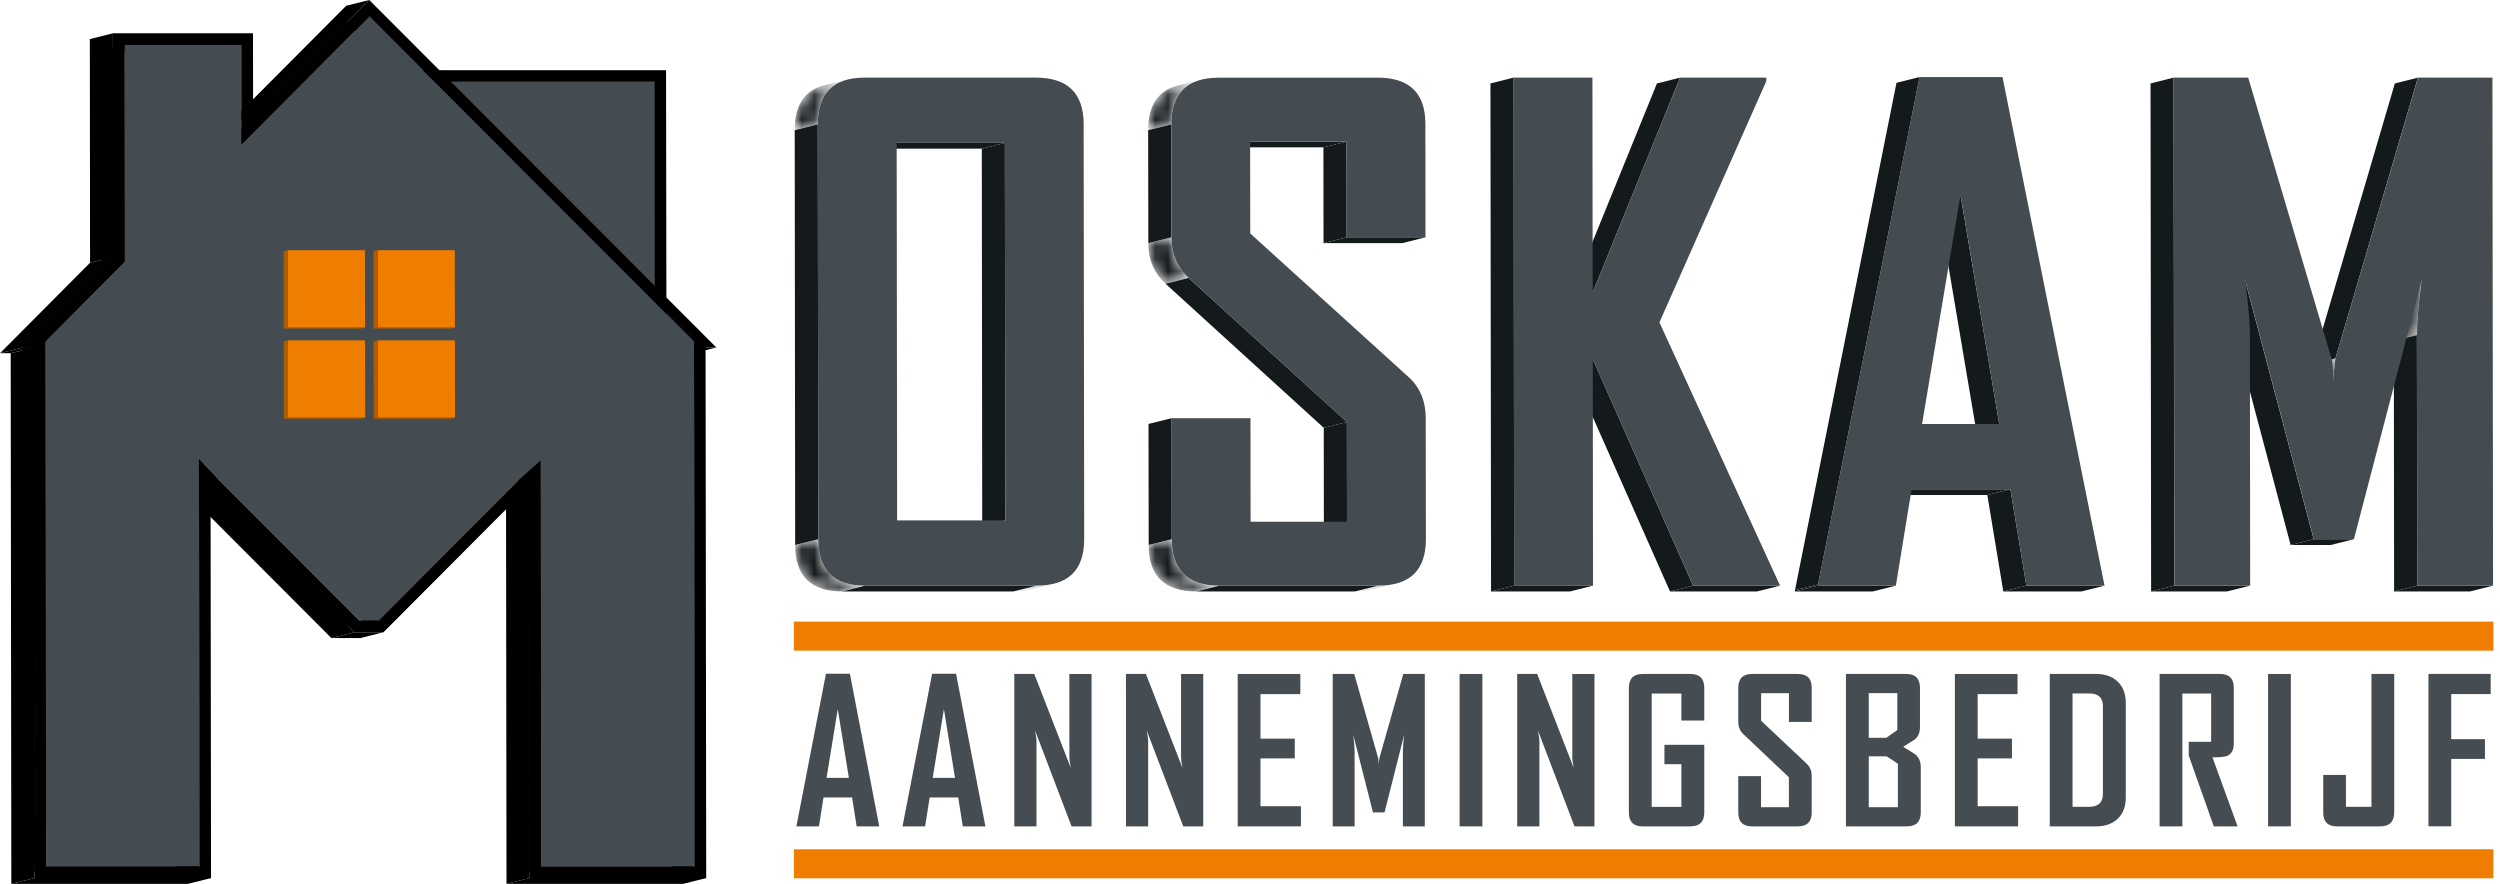 <?xml version="1.0" encoding="UTF-8"?>
<svg xmlns="http://www.w3.org/2000/svg" width="198" height="70" viewBox="0 0 198 70" fill="none">
  <g clip-path="url(#clip0_2801_88)">
    <mask id="mask0_2801_88" style="mask-type:luminance" maskUnits="userSpaceOnUse" x="80" y="46" width="4" height="1">
      <path d="M83.475 46.231L81.643 46.687C81.233 46.788 80.769 46.843 80.249 46.843L82.08 46.387C82.596 46.387 83.06 46.337 83.475 46.231Z" fill="white"></path>
    </mask>
    <g mask="url(#mask0_2801_88)">
      <path d="M83.475 46.231L81.643 46.687C81.233 46.788 80.769 46.843 80.249 46.843L82.08 46.387C82.596 46.387 83.06 46.337 83.475 46.231Z" fill="#171B1E"></path>
    </g>
    <path d="M79.623 41.215L77.791 41.675L77.759 11.776L79.586 11.316L79.623 41.215Z" fill="#14191B"></path>
    <path d="M79.586 11.316L77.759 11.776H69.186L71.017 11.316H79.586Z" fill="#14191B"></path>
    <mask id="mask1_2801_88" style="mask-type:luminance" maskUnits="userSpaceOnUse" x="62" y="6" width="6" height="5">
      <path d="M65.306 6.756L67.138 6.3C65.555 6.696 64.768 7.879 64.772 9.853L62.941 10.308C62.941 8.334 63.728 7.151 65.306 6.756Z" fill="white"></path>
    </mask>
    <g mask="url(#mask1_2801_88)">
      <path d="M64.768 9.848L62.936 10.304C62.936 8.329 63.723 7.147 65.301 6.751L67.133 6.295C65.55 6.691 64.763 7.874 64.768 9.848Z" fill="#171B1E"></path>
    </g>
    <path d="M82.085 46.383L80.253 46.843H66.696L68.523 46.383H82.085Z" fill="#14191B"></path>
    <path d="M64.809 42.706L62.977 43.161L62.941 10.308L64.768 9.848L64.809 42.706Z" fill="#14191B"></path>
    <path d="M82.034 6.148C84.561 6.148 85.826 7.382 85.826 9.848L85.868 42.706C85.868 45.159 84.606 46.383 82.085 46.383H68.523C66.047 46.383 64.809 45.159 64.809 42.706L64.768 9.848C64.768 7.382 65.996 6.148 68.472 6.148H82.034ZM79.623 41.215L79.586 11.316H71.017L71.054 41.215H79.623Z" fill="#454C51"></path>
    <mask id="mask2_2801_88" style="mask-type:luminance" maskUnits="userSpaceOnUse" x="62" y="42" width="7" height="5">
      <path d="M68.523 46.383L66.691 46.839C64.215 46.839 62.977 45.614 62.977 43.162L64.809 42.706C64.809 45.159 66.047 46.383 68.523 46.383Z" fill="white"></path>
    </mask>
    <g mask="url(#mask2_2801_88)">
      <path d="M68.523 46.383L66.691 46.839C64.215 46.839 62.977 45.614 62.977 43.162L64.809 42.706C64.809 45.159 66.047 46.383 68.523 46.383Z" fill="#171B1E"></path>
    </g>
    <path d="M112.899 18.794L111.072 19.254H104.823L106.654 18.794H112.899Z" fill="#14191B"></path>
    <path d="M106.654 18.794L104.823 19.254L104.814 11.67L106.645 11.215L106.654 18.794Z" fill="#14191B"></path>
    <mask id="mask3_2801_88" style="mask-type:luminance" maskUnits="userSpaceOnUse" x="107" y="46" width="4" height="1">
      <path d="M110.538 46.226L108.707 46.682C108.293 46.783 107.828 46.838 107.312 46.838L109.144 46.383C109.664 46.383 110.129 46.332 110.538 46.226Z" fill="white"></path>
    </mask>
    <g mask="url(#mask3_2801_88)">
      <path d="M110.538 46.226L108.707 46.682C108.293 46.783 107.828 46.838 107.312 46.838L109.144 46.383C109.664 46.383 110.129 46.332 110.538 46.226Z" fill="#171B1E"></path>
    </g>
    <path d="M106.682 41.321L104.85 41.776L104.841 33.884L106.673 33.424L106.682 41.321Z" fill="#14191B"></path>
    <path d="M106.645 11.215L104.814 11.67H97.179L99.011 11.215H106.645Z" fill="#14191B"></path>
    <mask id="mask4_2801_88" style="mask-type:luminance" maskUnits="userSpaceOnUse" x="90" y="6" width="6" height="5">
      <path d="M93.323 6.76L95.154 6.305C93.562 6.705 92.766 7.888 92.77 9.853L90.939 10.308C90.939 8.339 91.73 7.156 93.323 6.76Z" fill="white"></path>
    </mask>
    <g mask="url(#mask4_2801_88)">
      <path d="M92.766 9.853L90.934 10.308C90.934 8.339 91.726 7.156 93.318 6.76L95.15 6.305C93.557 6.705 92.761 7.888 92.766 9.853Z" fill="#171B1E"></path>
    </g>
    <path d="M106.673 33.424L104.841 33.884L92.31 22.471L94.137 22.011L106.673 33.424Z" fill="#14191B"></path>
    <path d="M92.775 18.794L90.948 19.255L90.934 10.308L92.766 9.853L92.775 18.794Z" fill="#14191B"></path>
    <mask id="mask5_2801_88" style="mask-type:luminance" maskUnits="userSpaceOnUse" x="90" y="18" width="5" height="5">
      <path d="M94.137 22.011L92.306 22.466C91.394 21.624 90.943 20.552 90.943 19.25L92.775 18.794C92.775 20.096 93.226 21.173 94.137 22.011Z" fill="white"></path>
    </mask>
    <g mask="url(#mask5_2801_88)">
      <path d="M94.137 22.011L92.306 22.466C91.394 21.624 90.943 20.552 90.943 19.25L92.775 18.794C92.775 20.096 93.226 21.173 94.137 22.011Z" fill="#171B1E"></path>
    </g>
    <path d="M109.139 46.383L107.312 46.843H94.74L96.567 46.383H109.139Z" fill="#14191B"></path>
    <path d="M92.803 42.706L90.976 43.161L90.962 33.576L92.793 33.12L92.803 42.706Z" fill="#14191B"></path>
    <mask id="mask6_2801_88" style="mask-type:luminance" maskUnits="userSpaceOnUse" x="90" y="42" width="7" height="5">
      <path d="M96.567 46.383L94.735 46.839C92.227 46.839 90.976 45.614 90.971 43.162L92.803 42.706C92.803 45.159 94.059 46.383 96.567 46.383Z" fill="white"></path>
    </mask>
    <g mask="url(#mask6_2801_88)">
      <path d="M96.567 46.383L94.735 46.839C92.227 46.839 90.976 45.614 90.971 43.162L92.803 42.706C92.803 45.159 94.059 46.383 96.567 46.383Z" fill="#171B1E"></path>
    </g>
    <path d="M109.093 6.148C111.62 6.148 112.89 7.368 112.89 9.802L112.899 18.799H106.654L106.645 11.215H99.011L99.02 18.491L111.551 29.853C112.462 30.677 112.918 31.767 112.918 33.12L112.931 42.706C112.931 45.159 111.671 46.383 109.144 46.383H96.572C94.064 46.383 92.812 45.159 92.807 42.706L92.793 33.12H99.038L99.047 41.321H106.682L106.673 33.428L94.142 22.016C93.231 21.174 92.78 20.101 92.78 18.799L92.77 9.853C92.77 7.386 94.017 6.153 96.526 6.153H109.098L109.093 6.148Z" fill="#454C51"></path>
    <path d="M140.98 46.383L139.149 46.843H132.264L134.091 46.383H140.98Z" fill="#14191B"></path>
    <path d="M126.139 23.166L124.312 23.626L131.229 6.608L133.06 6.148L126.139 23.166Z" fill="#14191C"></path>
    <path d="M134.091 46.383L132.264 46.843L124.317 28.895L126.148 28.44L134.091 46.383Z" fill="#14191B"></path>
    <path d="M139.89 6.148V6.429L131.427 25.532L140.98 46.383H134.091L126.148 28.44L126.167 46.383H119.922L119.871 6.148H126.121L126.139 23.166L133.06 6.148H139.89Z" fill="#454C51"></path>
    <path d="M126.167 46.383L124.34 46.843H118.09L119.922 46.383H126.167Z" fill="#14191B"></path>
    <path d="M119.922 46.383L118.09 46.843L118.044 6.608L119.871 6.148L119.922 46.383Z" fill="#14191B"></path>
    <path d="M158.339 33.58L156.507 34.036L153.442 15.886L155.269 15.43L158.339 33.58Z" fill="#14191B"></path>
    <path d="M160.488 46.383L158.661 46.843L157.395 39.204L159.222 38.748L160.488 46.383Z" fill="#14191B"></path>
    <path d="M166.677 46.383L164.85 46.843H158.661L160.488 46.383H166.677Z" fill="#14191B"></path>
    <path d="M159.222 38.748L157.395 39.204H149.572L151.404 38.748H159.222Z" fill="#14191B"></path>
    <path d="M143.99 46.282L142.163 46.737L150.202 6.558L152.034 6.098L143.99 46.282Z" fill="#14191B"></path>
    <path d="M150.156 46.383L148.325 46.843H142.163L143.99 46.383H150.156Z" fill="#14191B"></path>
    <path d="M158.596 6.098L166.677 46.383H160.488L159.222 38.748H151.399L150.152 46.383H143.985V46.282L152.025 6.102H158.592L158.596 6.098ZM152.223 33.58H158.339L155.274 15.43L152.227 33.58" fill="#454C51"></path>
    <path d="M143.99 46.383L142.163 46.843V46.737L143.99 46.282V46.383Z" fill="#14191B"></path>
    <mask id="mask7_2801_88" style="mask-type:luminance" maskUnits="userSpaceOnUse" x="189" y="22" width="3" height="5">
      <path d="M191.417 26.535L189.586 26.99C189.586 25.946 189.705 24.487 189.959 22.623L191.79 22.168C191.542 24.036 191.417 25.495 191.417 26.535Z" fill="white"></path>
    </mask>
    <g mask="url(#mask7_2801_88)">
      <path d="M191.417 26.535L189.586 26.99C189.586 25.946 189.705 24.487 189.959 22.623L191.79 22.168C191.542 24.036 191.417 25.495 191.417 26.535Z" fill="#171B1E"></path>
    </g>
    <path d="M197.451 46.383L195.624 46.843H189.613L191.445 46.383H197.451Z" fill="#14191B"></path>
    <path d="M191.445 46.383L189.613 46.843L189.59 26.995L191.417 26.535L191.445 46.383Z" fill="#14191B"></path>
    <path d="M184.966 28.385L183.134 28.845L189.673 6.608L191.5 6.148L184.966 28.385Z" fill="#14191C"></path>
    <mask id="mask8_2801_88" style="mask-type:luminance" maskUnits="userSpaceOnUse" x="182" y="28" width="3" height="3">
      <path d="M184.804 30.212L182.973 30.667C182.973 30.239 183.023 29.632 183.134 28.84L184.966 28.385C184.86 29.176 184.804 29.784 184.804 30.212Z" fill="white"></path>
    </mask>
    <g mask="url(#mask8_2801_88)">
      <path d="M184.804 30.212L182.973 30.667C182.973 30.239 183.023 29.632 183.134 28.84L184.966 28.385C184.86 29.176 184.804 29.784 184.804 30.212Z" fill="#171B1E"></path>
    </g>
    <path d="M186.424 42.706L184.593 43.162H181.417L183.244 42.706H186.424Z" fill="#14191B"></path>
    <path d="M183.244 42.706L181.417 43.161L175.969 22.623L177.8 22.168L183.244 42.706Z" fill="#14191B"></path>
    <path d="M172.2 46.383L170.368 46.843L170.322 6.608L172.149 6.148L172.2 46.383Z" fill="#14191B"></path>
    <path d="M178.205 46.383L176.378 46.843H170.368L172.2 46.383H178.205Z" fill="#14191B"></path>
    <path d="M197.4 6.148L197.451 46.383H191.445L191.422 26.535C191.422 25.49 191.542 24.031 191.795 22.168L186.429 42.706H183.254L177.809 22.168C178.063 24.068 178.191 25.527 178.191 26.535L178.214 46.383H172.209L172.158 6.148H178.058L184.648 28.385C184.717 28.624 184.772 29.232 184.809 30.212C184.809 29.784 184.86 29.176 184.97 28.385L191.509 6.148H197.409H197.4Z" fill="#454C51"></path>
    <path d="M197.478 49.231H62.876V51.532H197.478V49.231Z" fill="#EF7D00"></path>
    <path d="M69.636 65.449H67.846L67.483 63.157H65.223L64.86 65.449H63.079V65.416L65.416 53.359H67.312L69.636 65.449ZM67.23 61.606L66.351 56.162L65.463 61.606H67.23Z" fill="#464D52"></path>
    <path d="M78.044 65.449H76.254L75.891 63.157H73.631L73.267 65.449H71.486V65.416L73.824 53.359H75.72L78.044 65.449ZM75.637 61.606L74.758 56.162L73.87 61.606H75.637Z" fill="#464D52"></path>
    <path d="M86.452 65.449H84.869L81.974 57.851C82.052 58.219 82.089 58.514 82.089 58.721V65.449H80.331V53.378H81.914L84.809 60.824C84.731 60.456 84.694 60.161 84.694 59.954V53.383H86.452V65.453V65.449Z" fill="#464D52"></path>
    <path d="M95.297 65.449H93.714L90.819 57.851C90.897 58.219 90.934 58.514 90.934 58.721V65.449H89.176V53.378H90.759L93.654 60.824C93.576 60.456 93.539 60.161 93.539 59.954V53.383H95.297V65.453V65.449Z" fill="#464D52"></path>
    <path d="M103.033 65.449H98.026V53.378H102.987V54.975H99.83V58.5H102.545V60.065H99.83V63.852H103.033V65.449Z" fill="#464D52"></path>
    <path d="M112.844 65.449H111.109V59.494C111.109 59.181 111.146 58.744 111.215 58.182L109.655 64.344H108.739L107.174 58.182C107.248 58.753 107.285 59.19 107.285 59.494V65.449H105.55V53.378H107.257L109.153 60.051C109.172 60.124 109.19 60.304 109.199 60.598C109.199 60.469 109.213 60.285 109.245 60.051L111.141 53.378H112.844V65.449Z" fill="#464D52"></path>
    <path d="M117.405 65.449H115.601V53.378H117.405V65.449Z" fill="#464D52"></path>
    <path d="M126.282 65.449H124.699L121.804 57.851C121.882 58.219 121.919 58.514 121.919 58.721V65.449H120.161V53.378H121.744L124.639 60.824C124.56 60.456 124.524 60.161 124.524 59.954V53.383H126.282V65.453V65.449Z" fill="#464D52"></path>
    <path d="M134.979 64.344C134.979 65.081 134.611 65.449 133.875 65.449H130.078C129.365 65.449 129.006 65.081 129.006 64.344V54.487C129.006 53.746 129.37 53.378 130.101 53.378H133.875C134.611 53.378 134.979 53.746 134.979 54.487V57.064H133.166V54.929H130.815V63.903H133.166V60.525H131.822V58.988H134.979V64.349V64.344Z" fill="#464D52"></path>
    <path d="M143.488 64.344C143.488 65.081 143.125 65.449 142.393 65.449H138.757C138.03 65.449 137.671 65.081 137.671 64.344V61.468H139.475V63.93H141.68V61.56L138.063 58.136C137.8 57.883 137.671 57.561 137.671 57.17V54.487C137.671 53.746 138.035 53.378 138.757 53.378H142.393C143.125 53.378 143.488 53.742 143.488 54.473V57.175H141.684V54.901H139.48V57.083L143.097 60.492C143.359 60.741 143.488 61.068 143.488 61.473V64.349V64.344Z" fill="#464D52"></path>
    <path d="M152.126 64.344C152.126 65.081 151.758 65.449 151.022 65.449H146.199V53.378H150.989C151.703 53.378 152.062 53.746 152.062 54.487V57.593C152.062 58.003 151.933 58.325 151.675 58.55C151.638 58.583 151.325 58.781 150.736 59.144C151.348 59.522 151.67 59.724 151.707 59.761C151.983 60.005 152.126 60.336 152.126 60.755V64.34V64.344ZM150.267 57.819V54.897H148.007V58.435H149.397L150.267 57.819ZM150.313 63.93V60.488L149.425 59.904H148.007V63.93H150.313Z" fill="#464D52"></path>
    <path d="M159.834 65.449H154.827V53.378H159.788V54.975H156.631V58.5H159.347V60.065H156.631V63.852H159.834V65.449Z" fill="#464D52"></path>
    <path d="M168.362 63.171C168.362 63.88 168.15 64.436 167.727 64.841C167.303 65.246 166.737 65.449 166.024 65.449H162.342V53.378H166.024C166.737 53.378 167.308 53.58 167.727 53.99C168.15 54.4 168.362 54.956 168.362 55.67V63.175V63.171ZM166.549 62.872V55.937C166.549 55.265 166.194 54.924 165.49 54.924H164.146V63.898H165.444C166.18 63.898 166.549 63.557 166.549 62.872Z" fill="#464D52"></path>
    <path d="M177.216 65.449H175.334L173.346 59.839V58.753H175.122V54.929H172.844V65.449H171.04V53.378H175.831C176.558 53.378 176.917 53.746 176.917 54.487V58.877C176.917 59.388 176.742 59.715 176.401 59.867C176.217 59.945 175.826 59.982 175.228 59.982L177.216 65.449Z" fill="#464D52"></path>
    <path d="M181.436 65.449H179.632V53.378H181.436V65.449Z" fill="#464D52"></path>
    <path d="M189.618 64.344C189.618 65.081 189.25 65.449 188.509 65.449H185.085C184.358 65.449 183.999 65.081 183.999 64.344V61.376H185.798V63.898H187.819V53.378H189.623V64.349L189.618 64.344Z" fill="#464D52"></path>
    <path d="M197.262 54.97H194.137V58.541H196.806V60.106H194.137V65.444H192.333V53.373H197.262V54.97Z" fill="#464D52"></path>
    <path d="M197.478 67.262H62.876V69.563H197.478V67.262Z" fill="#EF7D00"></path>
    <path d="M51.859 24.97L50.032 25.43L50.009 6.935L51.836 6.479L51.859 24.97Z" fill="black"></path>
    <path d="M52.78 25.435L50.948 25.895H50.032L51.859 25.435H52.78Z" fill="black"></path>
    <path d="M51.859 25.435L50.032 25.895V25.43L51.859 24.97V25.435Z" fill="black"></path>
    <path d="M51.836 6.479L50.009 6.935H31.744L33.576 6.479H51.836Z" fill="black"></path>
    <path d="M51.836 6.479L51.859 24.97L33.576 6.479H51.836Z" fill="#454C51"></path>
    <path d="M51.859 24.97L50.032 25.43L31.744 6.935L33.576 6.479L51.859 24.97Z" fill="#14191B"></path>
    <path d="M33.12 6.479L31.293 6.935L31.288 6.015L33.12 5.559V6.479Z" fill="black"></path>
    <path d="M33.576 6.479L31.744 6.935H31.293L33.12 6.479H33.576Z" fill="black"></path>
    <path d="M52.752 5.559L52.78 25.435H51.859V24.97L51.836 6.479H33.576H33.12V5.559H52.752Z" fill="black"></path>
    <path d="M56.737 27.52L54.906 27.975H54.054L55.886 27.52H56.737Z" fill="black"></path>
    <path d="M55.016 68.624L53.189 69.08L53.139 27.501L54.965 27.046L55.016 68.624Z" fill="black"></path>
    <path d="M42.862 68.624L41.031 69.079L40.994 36.93L42.821 36.47L42.862 68.624Z" fill="#14191B"></path>
    <path d="M40.98 38.122L39.153 38.583L40.994 36.93L42.821 36.47L40.98 38.122Z" fill="black"></path>
    <path d="M54.965 27.046L53.139 27.501L27.418 1.758L29.25 1.302L54.965 27.046Z" fill="black"></path>
    <path d="M55.016 68.624L53.189 69.08H41.031L42.862 68.624H55.016Z" fill="#14191B"></path>
    <path d="M55.937 69.54L54.105 70H40.115L41.947 69.54H55.937Z" fill="black"></path>
    <path d="M41.947 69.54L40.115 70L40.078 38.987L41.91 38.527L41.947 69.54Z" fill="black"></path>
    <path d="M19.126 11.463L17.294 11.919L27.418 1.758L29.25 1.302L19.126 11.463Z" fill="#14191C"></path>
    <path d="M20.046 9.241L18.214 9.696L27.418 0.456L29.245 0L20.046 9.241Z" fill="black"></path>
    <path d="M29.991 49.153L28.164 49.613L39.153 38.583L40.98 38.122L29.991 49.153Z" fill="black"></path>
    <path d="M19.126 11.463L17.294 11.919L17.285 4.018L19.116 3.562L19.126 11.463Z" fill="black"></path>
    <path d="M29.991 49.153L28.164 49.614H26.622L28.449 49.153H29.991Z" fill="#14191B"></path>
    <path d="M30.373 50.074L28.546 50.534H26.245L28.072 50.074H30.373Z" fill="black"></path>
    <path d="M19.116 3.562L17.285 4.018H8.03L9.862 3.562H19.116Z" fill="black"></path>
    <path d="M28.449 49.153L26.622 49.613L15.614 38.592L17.441 38.136L28.449 49.153Z" fill="#14191B"></path>
    <path d="M28.072 50.074L26.245 50.534L14.855 39.121L16.682 38.666L28.072 50.074Z" fill="black"></path>
    <path d="M17.441 38.136L15.614 38.592L13.93 36.792L15.762 36.332L17.441 38.136Z" fill="#14191B"></path>
    <path d="M9.88 20.736L8.053 21.192L8.03 4.018L9.862 3.562L9.88 20.736Z" fill="#14191B"></path>
    <path d="M8.965 20.354L7.133 20.81L7.115 3.097L8.942 2.637L8.965 20.354Z" fill="black"></path>
    <path d="M15.798 68.624L13.972 69.08L13.93 36.792L15.762 36.332L15.798 68.624Z" fill="black"></path>
    <path d="M3.599 27.055L1.767 27.51L8.053 21.192L9.88 20.736L3.599 27.055Z" fill="#14191C"></path>
    <path d="M3.649 68.624L1.818 69.079L1.767 27.51L3.599 27.055L3.649 68.624Z" fill="#14191B"></path>
    <path d="M1.832 27.52L0 27.975L7.133 20.81L8.965 20.354L1.832 27.52Z" fill="black"></path>
    <path d="M2.678 27.52L0.847 27.975H0L1.832 27.52H2.678Z" fill="black"></path>
    <path d="M29.25 1.302L54.965 27.046L55.016 68.624H42.862L42.821 36.47L40.98 38.122L29.991 49.153H28.449L17.441 38.136L15.762 36.332L15.798 68.624H3.649L3.599 27.055L9.88 20.736L9.862 3.562H19.116L19.126 11.463L29.25 1.302Z" fill="#454C51"></path>
    <path d="M15.798 68.624L13.972 69.08H1.818L3.649 68.624H15.798Z" fill="#14191B"></path>
    <path d="M2.729 69.54L0.897 70L0.847 27.975L2.678 27.52L2.729 69.54Z" fill="black"></path>
    <path d="M16.723 69.54L14.892 70H0.897L2.729 69.54H16.723Z" fill="black"></path>
    <path d="M29.245 0L56.733 27.52H55.881L55.932 69.544H41.942L41.905 38.532L41.611 38.799L30.368 50.078H28.067L16.677 38.67L16.714 69.544H2.729L2.678 27.52H1.832L8.965 20.354L8.942 2.637H20.037L20.046 9.236L29.245 0ZM55.016 68.624L54.965 27.046L29.25 1.302L19.126 11.463L19.116 3.562H9.862L9.885 20.736L3.599 27.055L3.649 68.624H15.798L15.757 36.337L17.441 38.136L28.449 49.158H29.991L40.98 38.127L42.821 36.475L42.862 68.629H55.016" fill="black"></path>
    <path d="M28.905 19.816L28.914 25.946H22.798L22.789 19.816H28.905Z" fill="#EF7D00"></path>
    <path d="M28.914 25.946L28.592 26.024H22.476L22.798 25.946H28.914Z" fill="#AE5E00"></path>
    <path d="M22.798 25.946L22.476 26.024L22.471 19.899L22.789 19.816L22.798 25.946Z" fill="#AE5E00"></path>
    <path d="M36.019 19.816L36.029 25.946H29.913L29.903 19.816H36.019Z" fill="#EF7D00"></path>
    <path d="M36.029 25.946L35.706 26.024H29.59L29.913 25.946H36.029Z" fill="#AE5E00"></path>
    <path d="M29.913 25.946L29.59 26.024L29.586 19.899L29.903 19.816L29.913 25.946Z" fill="#AE5E00"></path>
    <path d="M28.914 26.954L28.923 33.079H22.807L22.798 26.954H28.914Z" fill="#EF7D00"></path>
    <path d="M28.923 33.079L28.601 33.162H22.485L22.807 33.079H28.923Z" fill="#AE5E00"></path>
    <path d="M22.807 33.079L22.485 33.162L22.476 27.032L22.798 26.954L22.807 33.079Z" fill="#AE5E00"></path>
    <path d="M36.029 26.954L36.038 33.079H29.922L29.913 26.954H36.029Z" fill="#EF7D00"></path>
    <path d="M36.038 33.079L35.716 33.162H29.6L29.922 33.079H36.038Z" fill="#AE5E00"></path>
    <path d="M29.922 33.079L29.6 33.162L29.59 27.032L29.913 26.954L29.922 33.079Z" fill="#AE5E00"></path>
  </g>
  <defs>
    <clipPath id="clip0_2801_88">
      <rect width="197.478" height="70" fill="white"></rect>
    </clipPath>
  </defs>
</svg>
